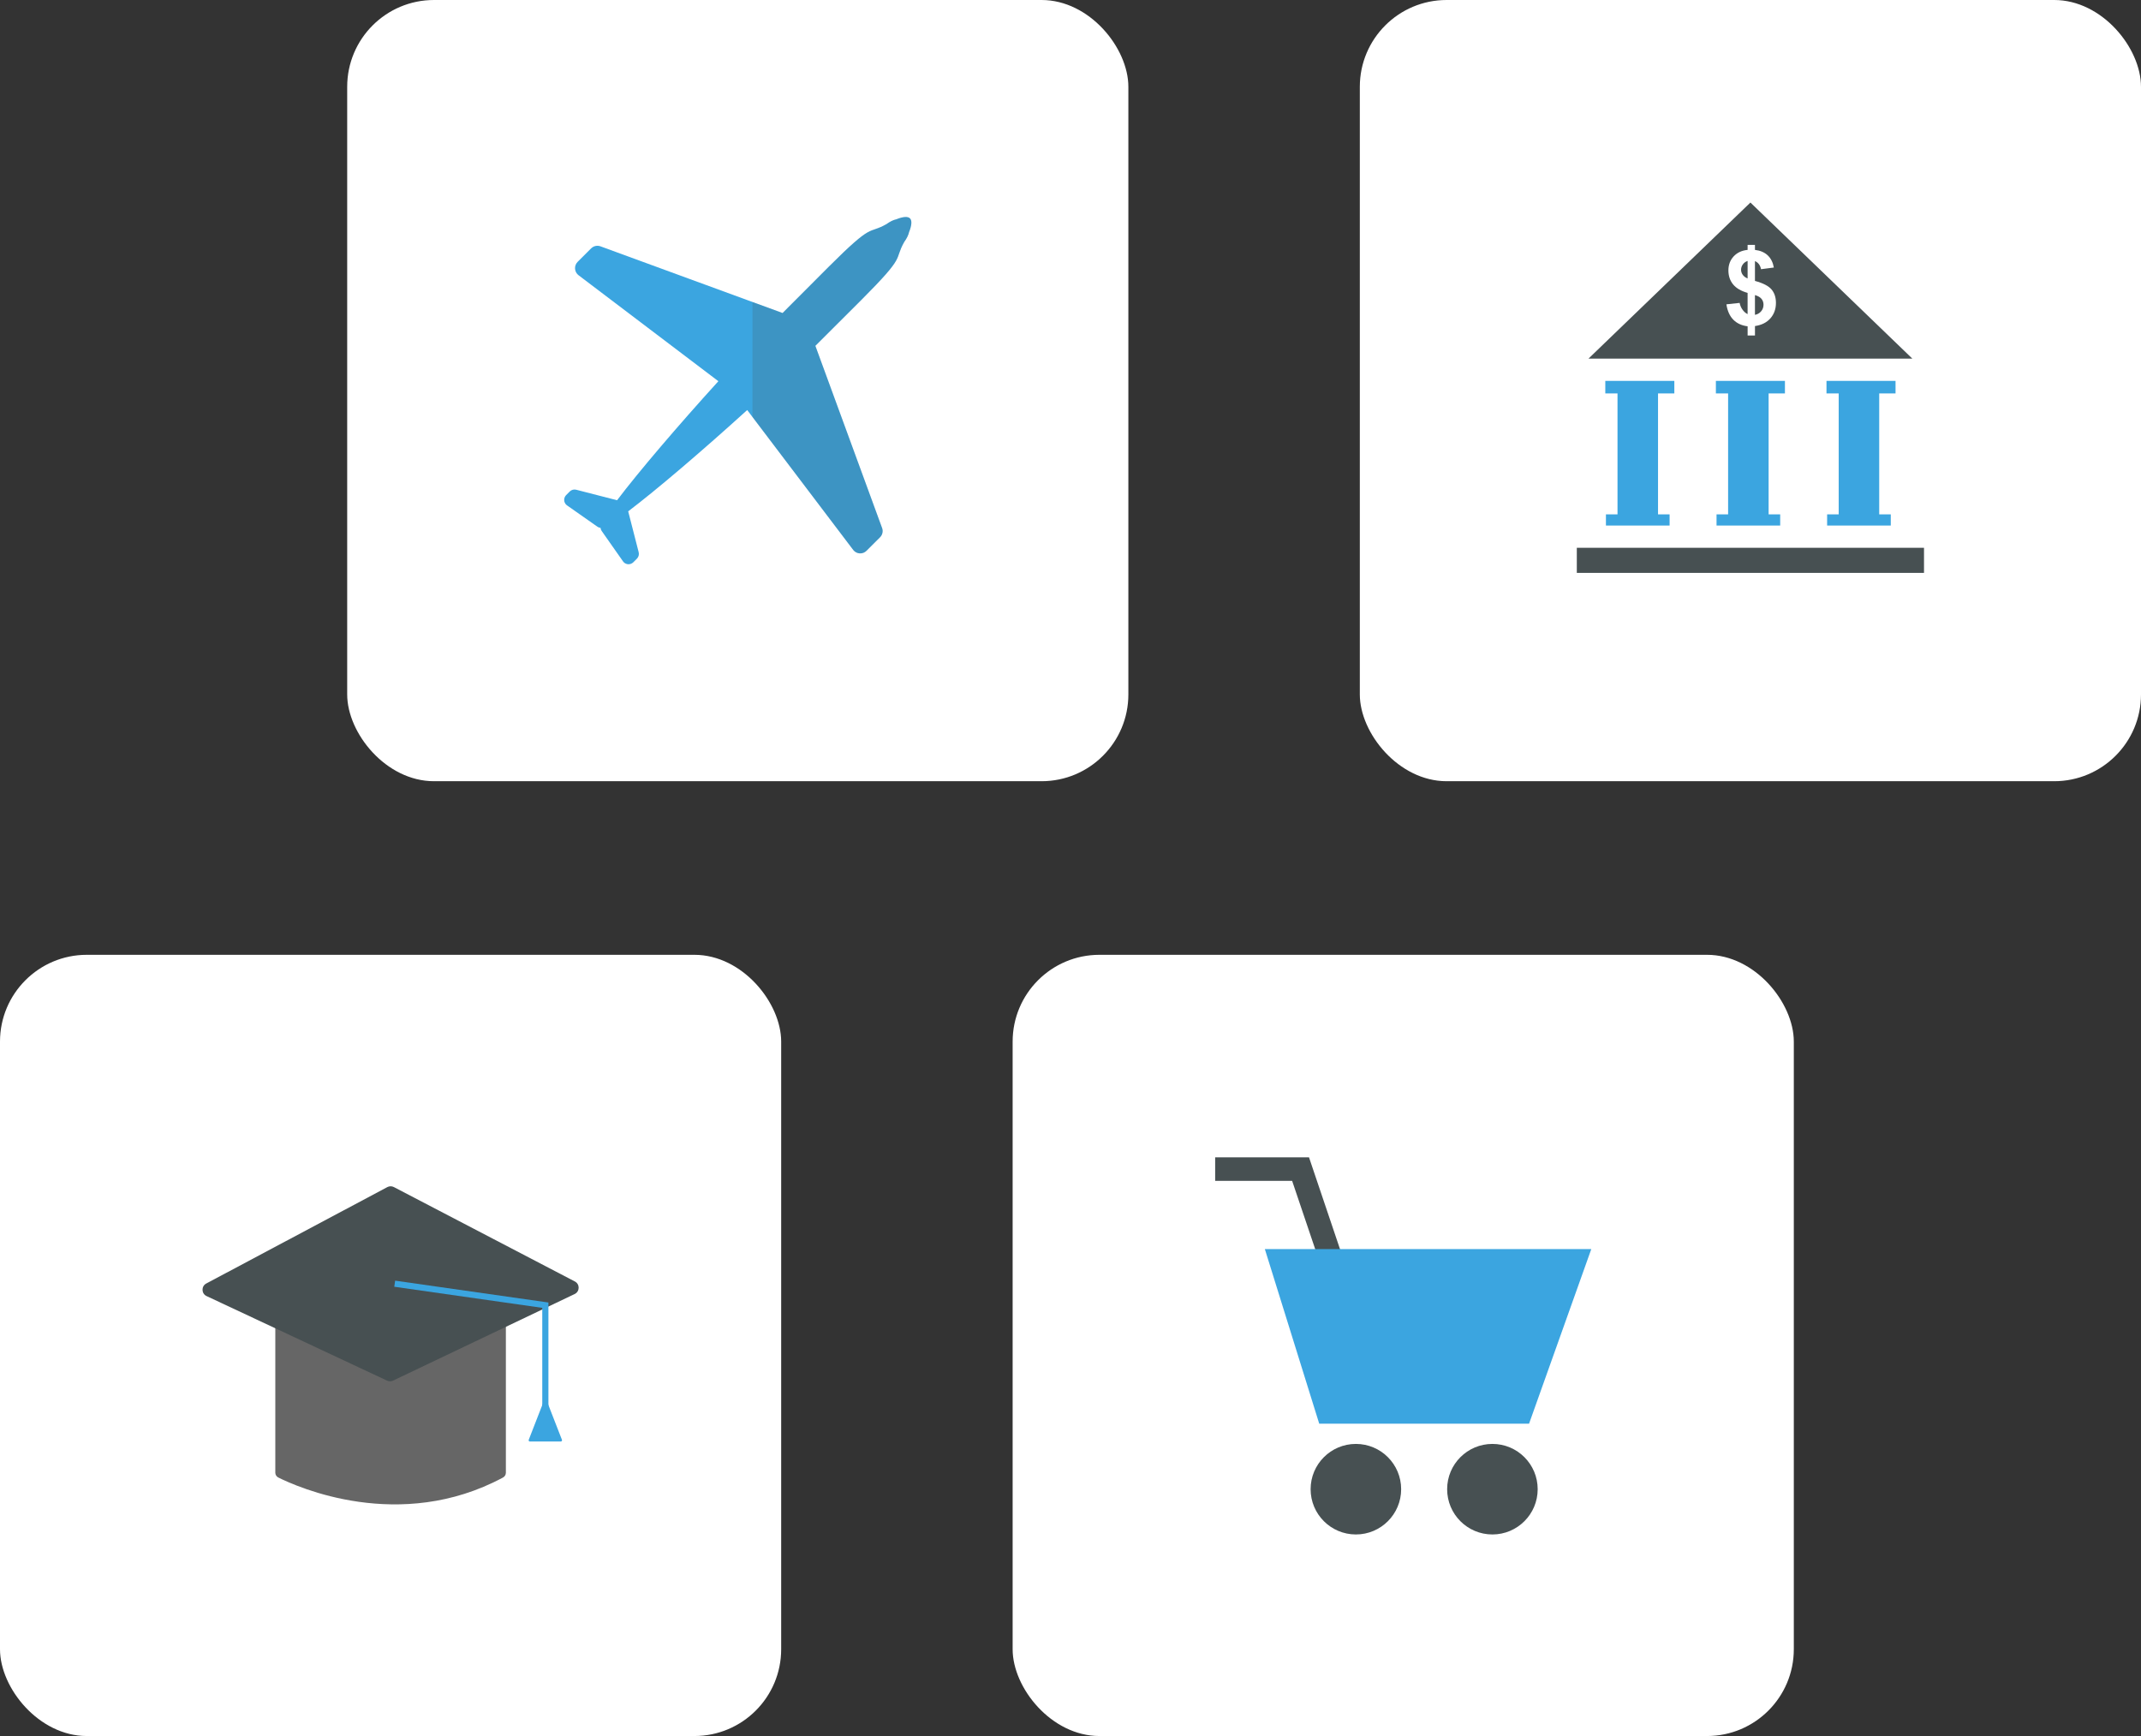 <svg width="296" height="240" viewBox="0 0 296 240" fill="none" xmlns="http://www.w3.org/2000/svg">
<rect x="0" y="0" width="296" height="240" fill="#333333" stroke="none"/>
<rect x="48" width="108" height="108" rx="12" fill="white"/>
<rect x="188" width="108" height="108" rx="12" fill="white"/>
<rect y="132" width="108" height="108" rx="12" fill="white"/>
<rect x="140" y="132" width="108" height="108" rx="12" fill="white"/>
<path d="M121.949 72.989L112.727 47.81C113.103 47.443 118.738 41.81 119.098 41.45C125.432 35.114 123.517 36.101 125.011 33.453C125.368 32.956 125.588 32.503 125.677 32.101C126.078 31.101 126.086 30.473 125.808 30.192C125.53 29.913 124.901 29.923 123.899 30.323C123.497 30.409 123.044 30.631 122.55 30.989C119.901 32.486 120.886 30.569 114.551 36.902C114.193 37.26 108.559 42.897 108.194 43.273L83.016 34.053C82.567 33.889 82.066 34 81.725 34.338L79.855 36.206C79.606 36.457 79.477 36.803 79.503 37.155C79.524 37.455 79.649 37.729 79.858 37.936C79.895 37.973 79.941 38.014 79.985 38.05L99.317 52.7C93.71 58.876 88.276 65.238 85.314 69.157L79.665 67.705C79.343 67.62 79.001 67.716 78.768 67.948L78.273 68.445C78.077 68.641 77.978 68.913 78.004 69.188C78.019 69.407 78.121 69.611 78.273 69.767C78.311 69.804 78.353 69.838 78.397 69.87L82.612 72.827C82.739 72.915 82.881 72.959 83.025 72.976C83.043 73.12 83.086 73.266 83.174 73.389L86.131 77.604C86.163 77.649 86.199 77.689 86.237 77.731C86.389 77.881 86.592 77.98 86.816 78C87.091 78.026 87.363 77.927 87.56 77.731L88.056 77.234C88.29 77.002 88.381 76.662 88.298 76.34L86.85 70.691C90.764 67.727 97.126 62.293 103.305 56.687L117.958 76.021C117.989 76.063 118.027 76.107 118.067 76.145C118.274 76.351 118.551 76.483 118.847 76.502C119.203 76.526 119.549 76.396 119.796 76.145L121.668 74.277C122.007 73.938 122.116 73.438 121.952 72.989H121.949Z" fill="#3BA5E0"/>
<path d="M121.95 72.989L112.728 47.81C113.104 47.443 118.739 41.81 119.098 41.45C125.433 35.114 123.517 36.101 125.011 33.453C125.369 32.956 125.588 32.503 125.677 32.101C126.079 31.101 126.087 30.473 125.808 30.192C125.531 29.913 124.902 29.923 123.899 30.323C123.498 30.409 123.044 30.631 122.551 30.989C119.902 32.486 120.887 30.569 114.551 36.902C114.194 37.26 108.56 42.897 108.194 43.273L104.032 41.75L104.029 57.647L117.956 76.019C117.987 76.061 118.026 76.105 118.066 76.143C118.272 76.349 118.55 76.481 118.845 76.5C119.202 76.524 119.547 76.394 119.794 76.143L121.667 74.275C122.005 73.937 122.113 73.437 121.95 72.987V72.989Z" fill="#475052" fill-opacity="0.2"/>
<path d="M242 28L219.613 49.578H264.387L242 28Z" fill="#475052"/>
<path d="M231.482 54.39V52.656H221.938V54.39H223.626V71.109H222.026V72.654H230.827V71.109H229.227V54.39H231.482Z" fill="#3BA5E0"/>
<path d="M246.773 54.39V52.656H237.227V54.39H238.917V71.109H237.317V72.654H246.117V71.109H244.517V54.39H246.773Z" fill="#3BA5E0"/>
<path d="M262.063 54.39V52.656H252.518V54.39H254.206V71.109H252.606V72.654H261.406V71.109H259.806V54.39H262.063Z" fill="#3BA5E0"/>
<path d="M266 75.73H218V79.2H266V75.73Z" fill="#475052"/>
<path d="M241.611 43.427V40.493C240.696 40.232 240.025 39.835 239.597 39.306C239.17 38.776 238.957 38.133 238.957 37.376C238.957 36.619 239.199 35.966 239.682 35.446C240.165 34.926 240.808 34.625 241.612 34.547V33.853H242.628V34.547C243.37 34.637 243.961 34.889 244.399 35.307C244.837 35.726 245.117 36.285 245.239 36.985L243.468 37.217C243.361 36.665 243.081 36.292 242.628 36.097V38.836C243.748 39.138 244.513 39.534 244.919 40.015C245.325 40.496 245.529 41.117 245.529 41.874C245.529 42.719 245.273 43.432 244.763 44.01C244.253 44.589 243.541 44.944 242.63 45.076V46.385H241.614V45.11C240.806 45.011 240.15 44.712 239.646 44.208C239.144 43.704 238.819 42.99 238.68 42.072L240.509 41.875C240.584 42.248 240.723 42.571 240.93 42.841C241.132 43.11 241.362 43.307 241.613 43.427H241.611ZM241.611 36.074C241.336 36.168 241.115 36.327 240.953 36.551C240.788 36.777 240.708 37.023 240.708 37.293C240.708 37.541 240.783 37.771 240.932 37.984C241.082 38.197 241.308 38.368 241.612 38.498V36.074H241.61H241.611ZM242.627 43.526C242.977 43.46 243.261 43.297 243.481 43.038C243.7 42.78 243.811 42.475 243.811 42.124C243.811 41.812 243.718 41.543 243.534 41.316C243.35 41.089 243.046 40.914 242.627 40.794V43.525V43.526Z" fill="white"/>
<path d="M69.939 182.369V203.602C69.939 203.878 69.786 204.131 69.544 204.262C55.242 211.94 41.046 205.545 38.475 204.26C38.222 204.133 38.062 203.875 38.062 203.592V182.369" fill="#666666"/>
<path d="M53.55 164.114L28.515 177.442C27.809 177.818 27.834 178.839 28.559 179.179L53.514 190.868C53.777 190.991 54.081 190.99 54.343 190.865L79.447 178.897C80.17 178.552 80.188 177.53 79.478 177.16L54.455 164.11C54.172 163.962 53.833 163.963 53.55 164.114V164.114Z" fill="#475052"/>
<path d="M73.098 199.052L75.395 193.151L77.692 199.052C77.736 199.164 77.653 199.285 77.533 199.285H73.257C73.136 199.285 73.054 199.164 73.098 199.052Z" fill="#3BA5E0"/>
<path d="M75.82 194.411H74.97V180.806L54.51 177.889L54.629 177.047L75.82 180.068V194.411Z" fill="#3BA5E0"/>
<path d="M182.752 175.413L178.641 163.249H168V160H180.975L185.828 174.372L182.752 175.413Z" fill="#475052"/>
<path d="M206.33 212.135C209.787 212.135 212.589 209.333 212.589 205.877C212.589 202.42 209.787 199.618 206.33 199.618C202.874 199.618 200.072 202.42 200.072 205.877C200.072 209.333 202.874 212.135 206.33 212.135Z" fill="#475052"/>
<path d="M187.455 212.135C190.912 212.135 193.714 209.333 193.714 205.877C193.714 202.42 190.912 199.618 187.455 199.618C183.999 199.618 181.197 202.42 181.197 205.877C181.197 209.333 183.999 212.135 187.455 212.135Z" fill="#475052"/>
<path d="M174.869 172.682H220.001L211.397 196.82H182.387L174.869 172.682Z" fill="#3BA5E0"/>
</svg>
